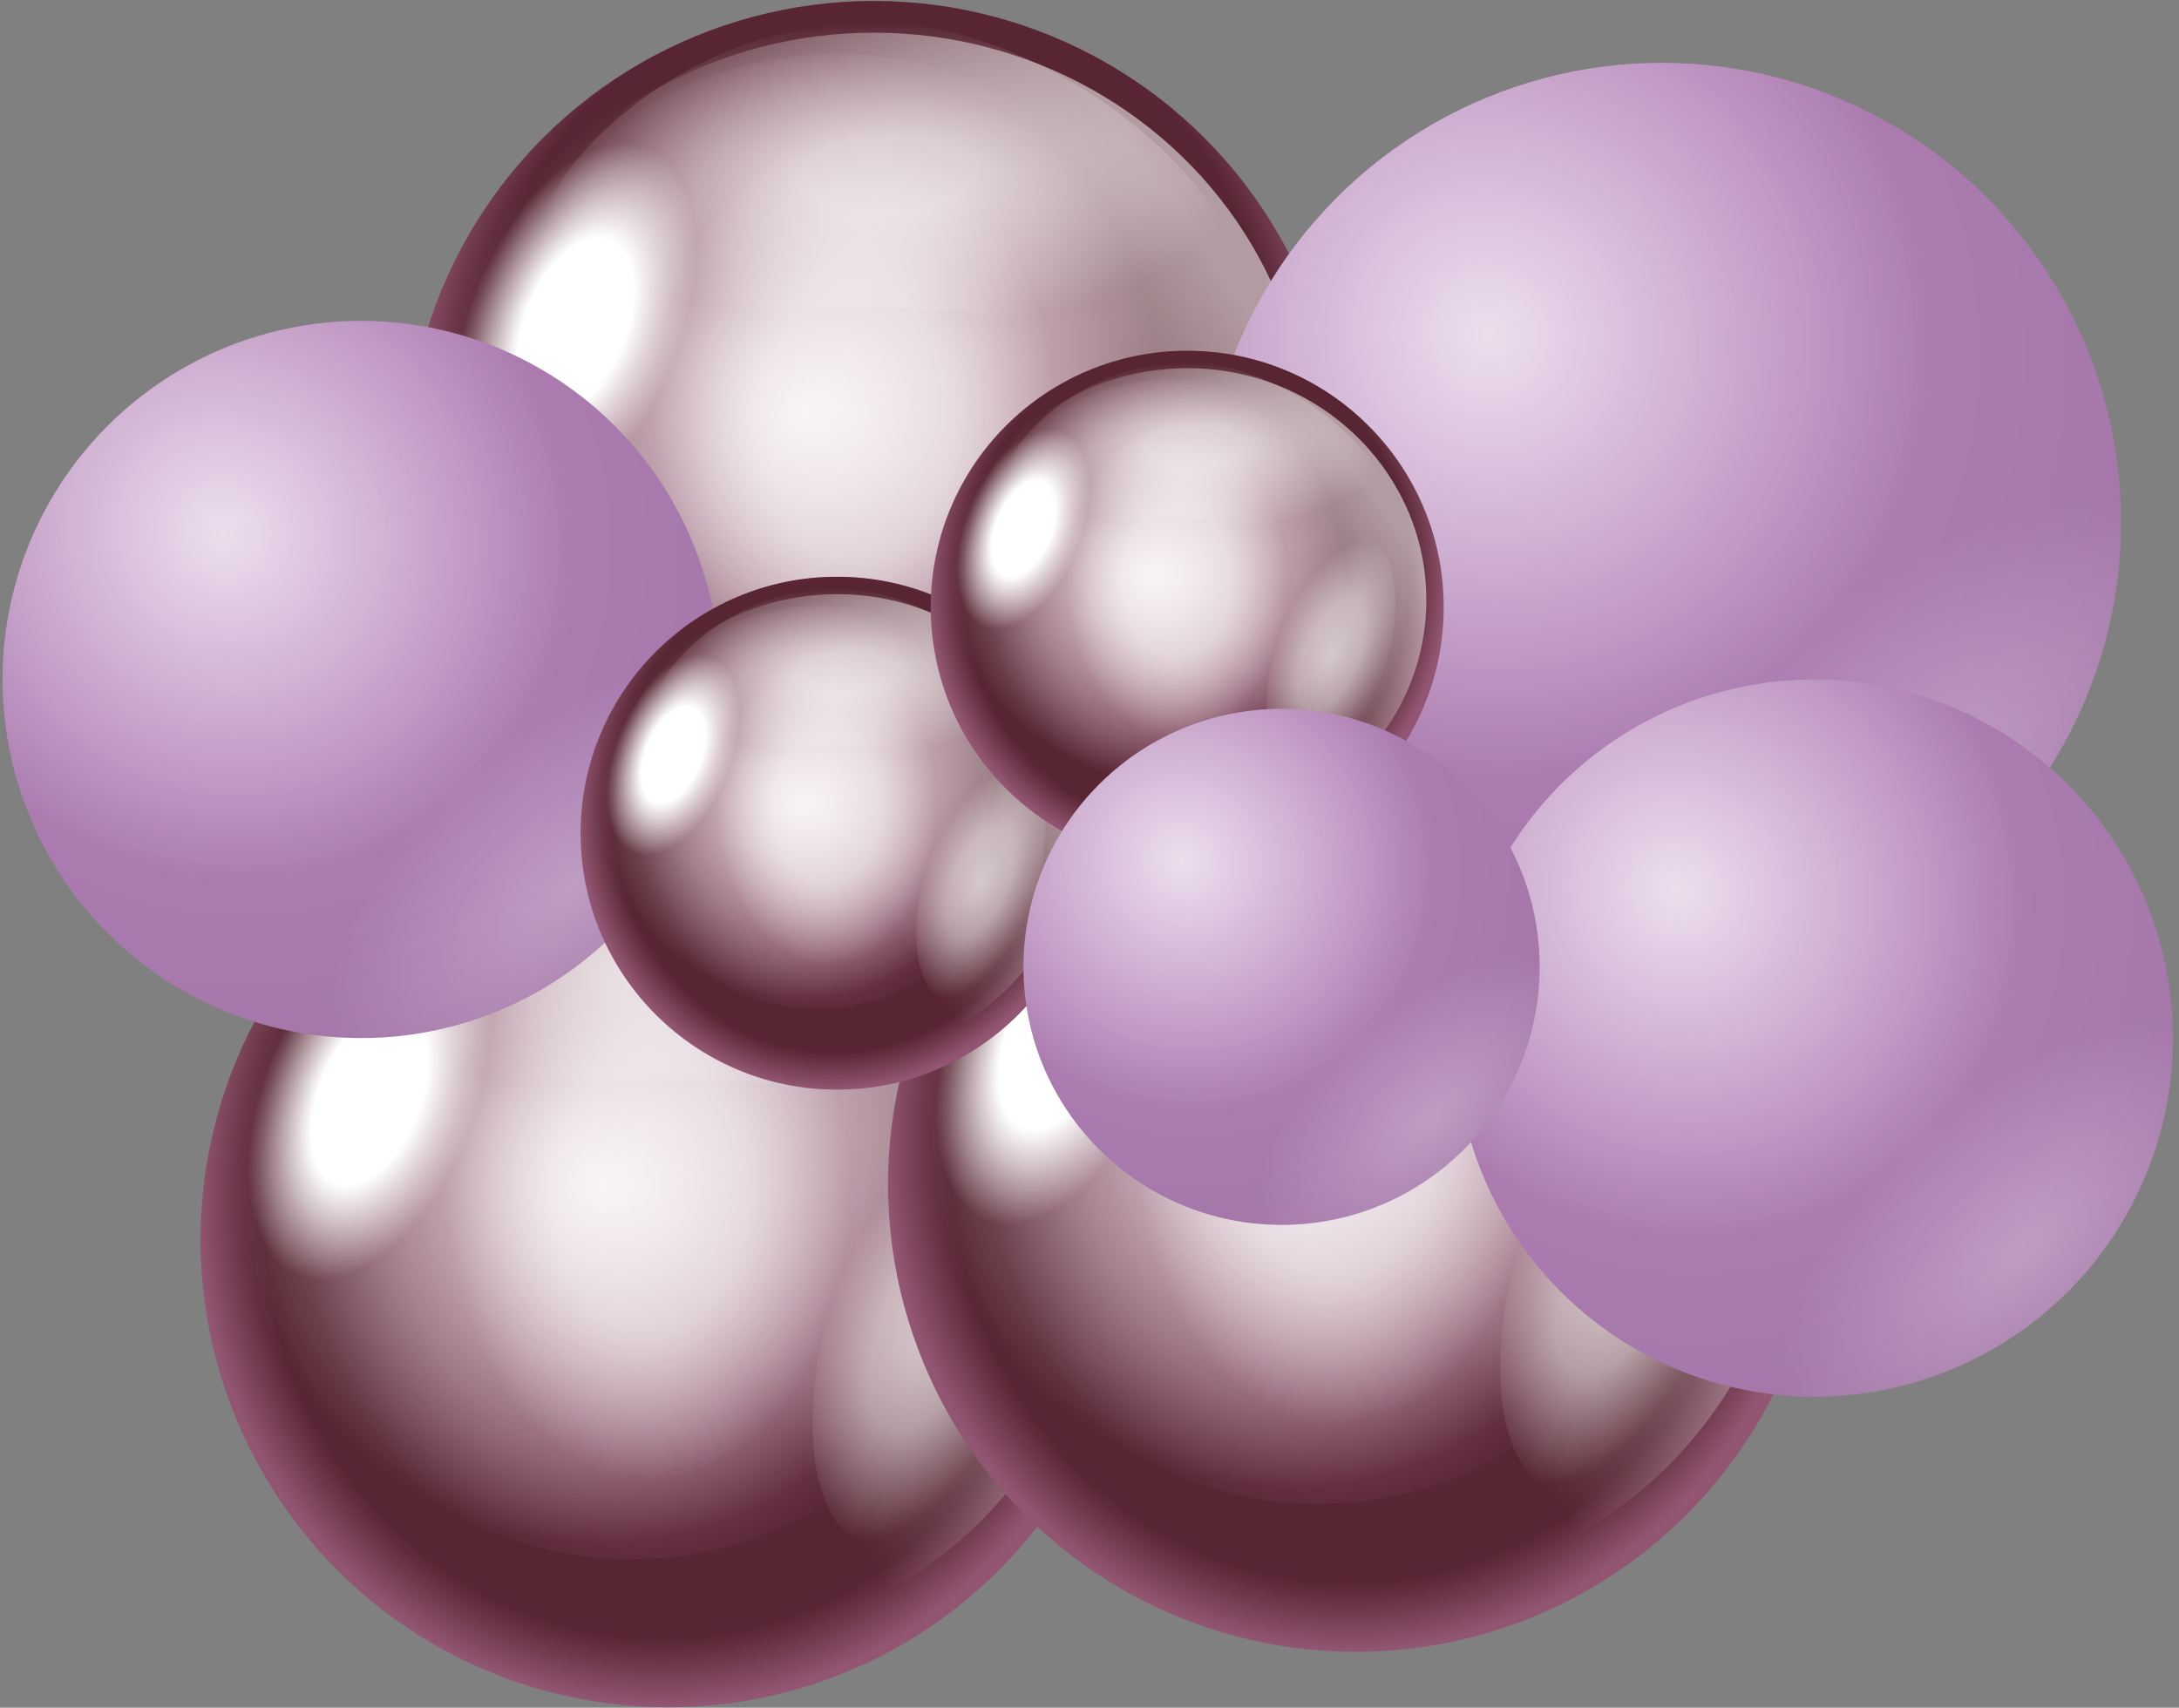 <?xml version="1.0" encoding="UTF-8" standalone="no"?><svg xmlns="http://www.w3.org/2000/svg" xmlns:xlink="http://www.w3.org/1999/xlink" fill="none" height="243" style="fill: none" viewBox="0 0 310 243" width="310"><rect x="0" y="0" width="310" height="243" fill="#808080" stroke="none"/><circle cx="124.305" cy="66.664" fill="#925672" r="66.526"/><circle cx="124.305" cy="66.664" fill="url(#a)" r="66.526"/><circle cx="119.043" cy="59.899" fill="url(#b)" r="52.243"/><ellipse cx="114.533" cy="58.771" fill="url(#c)" rx="51.492" ry="51.116"/><ellipse cx="124.305" cy="64.785" fill="url(#d)" rx="62.016" ry="60.136"/><path d="M150.239 59.899C150.239 82.525 137.45 100.867 121.674 100.867C105.898 100.867 93.109 82.525 93.109 59.899C93.109 37.273 105.898 18.931 121.674 18.931C137.45 18.931 150.239 37.273 150.239 59.899Z" fill="url(#e)"/><ellipse cx="81.834" cy="46.368" fill="url(#f)" rx="15.034" ry="27.437" transform="rotate(21.98 81.834 46.368)"/><ellipse cx="161.58" cy="79.266" fill="url(#g)" rx="14.54" ry="31.948" transform="rotate(16.955 161.58 79.266)"/><path d="M176.548 39.871C176.548 52.548 150.085 43.806 123.869 43.806C97.652 43.806 75.82 49.269 75.82 36.592C75.82 23.915 97.652 3.145 123.869 3.145C150.085 3.145 176.548 27.194 176.548 39.871Z" fill="url(#h)"/><circle cx="95.054" cy="176.413" fill="#925672" r="66.526"/><circle cx="95.054" cy="176.413" fill="url(#i)" r="66.526"/><circle cx="89.792" cy="169.648" fill="url(#j)" r="52.243"/><ellipse cx="85.282" cy="168.52" fill="url(#k)" rx="51.492" ry="51.116"/><ellipse cx="95.054" cy="174.534" fill="url(#l)" rx="62.016" ry="60.136"/><path d="M120.988 169.648C120.988 192.273 108.199 210.615 92.423 210.615C76.647 210.615 63.858 192.273 63.858 169.648C63.858 147.022 76.647 128.68 92.423 128.68C108.199 128.68 120.988 147.022 120.988 169.648Z" fill="url(#m)"/><ellipse cx="52.583" cy="156.117" fill="url(#n)" rx="15.034" ry="27.437" transform="rotate(21.98 52.583 156.117)"/><ellipse cx="132.329" cy="189.015" fill="url(#o)" rx="14.54" ry="31.948" transform="rotate(16.955 132.329 189.015)"/><path d="M147.297 149.62C147.297 162.297 120.834 153.555 94.618 153.555C68.401 153.555 46.569 159.018 46.569 146.341C46.569 133.664 68.401 112.894 94.618 112.894C120.834 112.894 147.297 136.943 147.297 149.62Z" fill="url(#p)"/><circle cx="51.387" cy="96.685" fill="#ba86bf" r="51.028"/><circle cx="51.387" cy="96.685" fill="url(#q)" fill-opacity="0.9" r="51.028"/><circle cx="51.387" cy="96.685" fill="url(#r)" r="51.028"/><circle cx="51.387" cy="96.685" fill="url(#s)" r="51.028"/><circle cx="192.866" cy="168.52" fill="#925672" r="66.526"/><circle cx="192.866" cy="168.52" fill="url(#t)" r="66.526"/><circle cx="187.604" cy="161.755" fill="url(#u)" r="52.243"/><ellipse cx="183.094" cy="160.627" fill="url(#v)" rx="51.492" ry="51.116"/><ellipse cx="192.866" cy="166.641" fill="url(#w)" rx="62.016" ry="60.136"/><path d="M218.8 161.755C218.8 184.381 206.011 202.722 190.235 202.722C174.459 202.722 161.671 184.381 161.671 161.755C161.671 139.129 174.459 120.787 190.235 120.787C206.011 120.787 218.8 139.129 218.8 161.755Z" fill="url(#x)"/><ellipse cx="150.395" cy="148.224" fill="url(#y)" rx="15.034" ry="27.437" transform="rotate(21.98 150.395 148.224)"/><ellipse cx="230.141" cy="181.122" fill="url(#z)" rx="14.54" ry="31.948" transform="rotate(16.955 230.141 181.122)"/><path d="M245.11 141.727C245.11 154.404 218.647 145.662 192.43 145.662C166.213 145.662 144.381 151.125 144.381 138.448C144.381 125.771 166.213 105.001 192.43 105.001C218.647 105.001 245.11 129.05 245.11 141.727Z" fill="url(#A)"/><circle cx="119.086" cy="118.564" fill="#925672" r="36.49"/><circle cx="119.086" cy="118.564" fill="url(#B)" r="36.49"/><circle cx="116.2" cy="114.853" fill="url(#C)" r="28.656"/><ellipse cx="113.726" cy="114.235" fill="url(#D)" rx="28.244" ry="28.038"/><ellipse cx="119.086" cy="117.533" fill="url(#E)" rx="34.016" ry="32.985"/><path d="M133.311 114.853C133.311 127.264 126.296 137.324 117.643 137.324C108.989 137.324 101.975 127.264 101.975 114.853C101.975 102.443 108.989 92.382 117.643 92.382C126.296 92.382 133.311 102.443 133.311 114.853Z" fill="url(#F)"/><ellipse cx="95.79" cy="107.431" fill="url(#G)" rx="8.246" ry="15.05" transform="rotate(21.98 95.79 107.431)"/><ellipse cx="139.531" cy="125.476" fill="url(#H)" rx="7.975" ry="17.524" transform="rotate(16.955 139.531 125.476)"/><path d="M147.742 103.868C147.742 110.821 133.227 106.026 118.846 106.026C104.466 106.026 92.492 109.023 92.492 102.069C92.492 95.116 104.466 83.723 118.846 83.723C133.227 83.723 147.742 96.914 147.742 103.868Z" fill="url(#I)"/><circle cx="236.421" cy="74.286" fill="#ba86bf" r="65.342"/><circle cx="236.421" cy="74.286" fill="url(#J)" fill-opacity="0.9" r="65.342"/><circle cx="236.421" cy="74.286" fill="url(#K)" r="65.342"/><circle cx="236.421" cy="74.286" fill="url(#L)" r="65.342"/><circle cx="258.113" cy="147.713" fill="#ba86bf" r="51.028"/><circle cx="258.113" cy="147.713" fill="url(#M)" fill-opacity="0.9" r="51.028"/><circle cx="258.113" cy="147.713" fill="url(#N)" r="51.028"/><circle cx="258.113" cy="147.713" fill="url(#O)" r="51.028"/><circle cx="168.904" cy="86.403" fill="#925672" r="36.49"/><circle cx="168.904" cy="86.403" fill="url(#P)" r="36.49"/><circle cx="166.018" cy="82.693" fill="url(#Q)" r="28.656"/><ellipse cx="163.544" cy="82.074" fill="url(#R)" rx="28.244" ry="28.038"/><ellipse cx="168.904" cy="85.373" fill="url(#S)" rx="34.016" ry="32.985"/><path d="M183.129 82.692C183.129 95.103 176.114 105.164 167.461 105.164C158.808 105.164 151.793 95.103 151.793 82.692C151.793 70.282 158.808 60.221 167.461 60.221C176.114 60.221 183.129 70.282 183.129 82.692Z" fill="url(#T)"/><ellipse cx="145.608" cy="75.271" fill="url(#U)" rx="8.246" ry="15.05" transform="rotate(21.98 145.608 75.27)"/><ellipse cx="189.35" cy="93.316" fill="url(#V)" rx="7.975" ry="17.524" transform="rotate(16.955 189.35 93.316)"/><path d="M197.56 71.707C197.56 78.661 183.045 73.866 168.665 73.866C154.285 73.866 142.31 76.862 142.31 69.909C142.31 62.955 154.285 51.563 168.665 51.563C183.045 51.563 197.56 64.754 197.56 71.707Z" fill="url(#W)"/><circle cx="182.322" cy="137.58" fill="#ba86bf" r="36.714"/><circle cx="182.322" cy="137.58" fill="url(#X)" fill-opacity="0.9" r="36.714"/><circle cx="182.322" cy="137.58" fill="url(#Y)" r="36.714"/><circle cx="182.322" cy="137.58" fill="url(#Z)" r="36.714"/><defs><radialGradient cx="0" cy="0" gradientTransform="rotate(93.25 33.822 88.708) scale(73.338 67.103)" gradientUnits="userSpaceOnUse" id="a" r="1"><stop stop-color="#3a0d13" stop-opacity="0"/><stop offset="0.536" stop-color="#3a0d13" stop-opacity="0.65"/><stop offset="0.865" stop-color="#3a0d13" stop-opacity="0.67"/><stop offset="1" stop-color="#3a0d13" stop-opacity="0"/></radialGradient><radialGradient cx="0" cy="0" gradientTransform="matrix(3.759 56.002 -46.781 3.14 118.667 59.523)" gradientUnits="userSpaceOnUse" id="b" r="1"><stop stop-color="#925672"/><stop offset="0.708" stop-color="#925672" stop-opacity="0.568"/><stop offset="1" stop-color="#925672" stop-opacity="0"/></radialGradient><radialGradient cx="0" cy="0" gradientTransform="matrix(0 51.116 -51.492 0 114.533 58.771)" gradientUnits="userSpaceOnUse" id="c" r="1"><stop stop-color="#ffffff" stop-opacity="0.86"/><stop offset="1" stop-color="#ffffff" stop-opacity="0"/></radialGradient><radialGradient cx="0" cy="0" gradientTransform="matrix(0 40.968 -28.565 0 121.674 59.899)" gradientUnits="userSpaceOnUse" id="e" r="1"><stop stop-color="#ffffff" stop-opacity="0.62"/><stop offset="0.484" stop-color="#ffffff" stop-opacity="0.51"/><stop offset="1" stop-color="#ffffff" stop-opacity="0"/></radialGradient><radialGradient cx="0" cy="0" gradientTransform="matrix(0 27.437 -15.034 0 81.834 46.368)" gradientUnits="userSpaceOnUse" id="f" r="1"><stop stop-color="#ffffff"/><stop offset="0.479" stop-color="#ffffff"/><stop offset="1" stop-color="#ffffff" stop-opacity="0"/></radialGradient><radialGradient cx="0" cy="0" gradientTransform="rotate(95.526 44.806 112.984) scale(32.091 14.666)" gradientUnits="userSpaceOnUse" id="g" r="1"><stop stop-color="#ffffff" stop-opacity="0.67"/><stop offset="0.479" stop-color="#ffffff" stop-opacity="0.48"/><stop offset="1" stop-color="#ffffff" stop-opacity="0"/></radialGradient><radialGradient cx="0" cy="0" gradientTransform="matrix(0 21.799 -50.364 0 126.184 24.945)" gradientUnits="userSpaceOnUse" id="h" r="1"><stop stop-color="#ffffff" stop-opacity="0.58"/><stop offset="0.245" stop-color="#ffffff" stop-opacity="0.58"/><stop offset="1" stop-color="#ffffff" stop-opacity="0"/></radialGradient><radialGradient cx="0" cy="0" gradientTransform="rotate(93.25 -32.65 129.764) scale(73.338 67.103)" gradientUnits="userSpaceOnUse" id="i" r="1"><stop stop-color="#3a0d13" stop-opacity="0"/><stop offset="0.536" stop-color="#3a0d13" stop-opacity="0.65"/><stop offset="0.865" stop-color="#3a0d13" stop-opacity="0.67"/><stop offset="1" stop-color="#3a0d13" stop-opacity="0"/></radialGradient><radialGradient cx="0" cy="0" gradientTransform="matrix(3.759 56.002 -46.781 3.14 89.416 169.272)" gradientUnits="userSpaceOnUse" id="j" r="1"><stop stop-color="#925672"/><stop offset="0.708" stop-color="#925672" stop-opacity="0.568"/><stop offset="1" stop-color="#925672" stop-opacity="0"/></radialGradient><radialGradient cx="0" cy="0" gradientTransform="matrix(0 51.116 -51.492 0 85.282 168.52)" gradientUnits="userSpaceOnUse" id="k" r="1"><stop stop-color="#ffffff" stop-opacity="0.86"/><stop offset="1" stop-color="#ffffff" stop-opacity="0"/></radialGradient><radialGradient cx="0" cy="0" gradientTransform="matrix(0 40.968 -28.565 0 92.423 169.648)" gradientUnits="userSpaceOnUse" id="m" r="1"><stop stop-color="#ffffff" stop-opacity="0.62"/><stop offset="0.484" stop-color="#ffffff" stop-opacity="0.51"/><stop offset="1" stop-color="#ffffff" stop-opacity="0"/></radialGradient><radialGradient cx="0" cy="0" gradientTransform="matrix(0 27.437 -15.034 0 52.583 156.117)" gradientUnits="userSpaceOnUse" id="n" r="1"><stop stop-color="#ffffff"/><stop offset="0.479" stop-color="#ffffff"/><stop offset="1" stop-color="#ffffff" stop-opacity="0"/></radialGradient><radialGradient cx="0" cy="0" gradientTransform="rotate(95.526 -19.641 154.58) scale(32.091 14.666)" gradientUnits="userSpaceOnUse" id="o" r="1"><stop stop-color="#ffffff" stop-opacity="0.67"/><stop offset="0.479" stop-color="#ffffff" stop-opacity="0.48"/><stop offset="1" stop-color="#ffffff" stop-opacity="0"/></radialGradient><radialGradient cx="0" cy="0" gradientTransform="matrix(0 21.799 -50.364 0 96.933 134.693)" gradientUnits="userSpaceOnUse" id="p" r="1"><stop stop-color="#ffffff" stop-opacity="0.58"/><stop offset="0.245" stop-color="#ffffff" stop-opacity="0.58"/><stop offset="1" stop-color="#ffffff" stop-opacity="0"/></radialGradient><radialGradient cx="0" cy="0" gradientTransform="rotate(46.706 -72.81 78.607) scale(84.497)" gradientUnits="userSpaceOnUse" id="q" r="1"><stop stop-opacity="0"/><stop offset="1" stop-opacity="0.15"/></radialGradient><radialGradient cx="0" cy="0" gradientTransform="matrix(94.538 96.571 -92.989 91.032 31.792 75.664)" gradientUnits="userSpaceOnUse" id="r" r="1"><stop stop-color="#ffffff" stop-opacity="0.73"/><stop offset="0.372" stop-color="#ffffff" stop-opacity="0"/><stop offset="0.604" stop-opacity="0"/></radialGradient><radialGradient cx="0" cy="0" gradientTransform="matrix(-21.152 -23.488 45.15 -40.66 80.9 126.599)" gradientUnits="userSpaceOnUse" id="s" r="1"><stop stop-color="#ffffff" stop-opacity="0.28"/><stop offset="0.695" stop-color="#ffffff" stop-opacity="0"/></radialGradient><radialGradient cx="0" cy="0" gradientTransform="rotate(93.25 19.984 172.025) scale(73.338 67.103)" gradientUnits="userSpaceOnUse" id="t" r="1"><stop stop-color="#3a0d13" stop-opacity="0"/><stop offset="0.536" stop-color="#3a0d13" stop-opacity="0.65"/><stop offset="0.865" stop-color="#3a0d13" stop-opacity="0.67"/><stop offset="1" stop-color="#3a0d13" stop-opacity="0"/></radialGradient><radialGradient cx="0" cy="0" gradientTransform="matrix(3.759 56.002 -46.781 3.14 187.228 161.379)" gradientUnits="userSpaceOnUse" id="u" r="1"><stop stop-color="#925672"/><stop offset="0.708" stop-color="#925672" stop-opacity="0.568"/><stop offset="1" stop-color="#925672" stop-opacity="0"/></radialGradient><radialGradient cx="0" cy="0" gradientTransform="matrix(0 51.116 -51.492 0 183.094 160.627)" gradientUnits="userSpaceOnUse" id="v" r="1"><stop stop-color="#ffffff" stop-opacity="0.86"/><stop offset="1" stop-color="#ffffff" stop-opacity="0"/></radialGradient><radialGradient cx="0" cy="0" gradientTransform="matrix(0 40.968 -28.565 0 190.235 161.755)" gradientUnits="userSpaceOnUse" id="x" r="1"><stop stop-color="#ffffff" stop-opacity="0.62"/><stop offset="0.484" stop-color="#ffffff" stop-opacity="0.51"/><stop offset="1" stop-color="#ffffff" stop-opacity="0"/></radialGradient><radialGradient cx="0" cy="0" gradientTransform="matrix(0 27.437 -15.034 0 150.395 148.224)" gradientUnits="userSpaceOnUse" id="y" r="1"><stop stop-color="#ffffff"/><stop offset="0.479" stop-color="#ffffff"/><stop offset="1" stop-color="#ffffff" stop-opacity="0"/></radialGradient><radialGradient cx="0" cy="0" gradientTransform="rotate(95.526 32.848 195.036) scale(32.091 14.666)" gradientUnits="userSpaceOnUse" id="z" r="1"><stop stop-color="#ffffff" stop-opacity="0.67"/><stop offset="0.479" stop-color="#ffffff" stop-opacity="0.48"/><stop offset="1" stop-color="#ffffff" stop-opacity="0"/></radialGradient><radialGradient cx="0" cy="0" gradientTransform="matrix(0 21.799 -50.364 0 194.746 126.8)" gradientUnits="userSpaceOnUse" id="A" r="1"><stop stop-color="#ffffff" stop-opacity="0.58"/><stop offset="0.245" stop-color="#ffffff" stop-opacity="0.58"/><stop offset="1" stop-color="#ffffff" stop-opacity="0"/></radialGradient><radialGradient cx="0" cy="0" gradientTransform="rotate(93.25 5.267 113.704) scale(40.227 36.806)" gradientUnits="userSpaceOnUse" id="B" r="1"><stop stop-color="#3a0d13" stop-opacity="0"/><stop offset="0.536" stop-color="#3a0d13" stop-opacity="0.65"/><stop offset="0.865" stop-color="#3a0d13" stop-opacity="0.67"/><stop offset="1" stop-color="#3a0d13" stop-opacity="0"/></radialGradient><radialGradient cx="0" cy="0" gradientTransform="rotate(86.16 -3.303 119.343) scale(30.787 25.718)" gradientUnits="userSpaceOnUse" id="C" r="1"><stop stop-color="#925672"/><stop offset="0.708" stop-color="#925672" stop-opacity="0.568"/><stop offset="1" stop-color="#925672" stop-opacity="0"/></radialGradient><radialGradient cx="0" cy="0" gradientTransform="matrix(0 28.038 -28.244 0 113.726 114.235)" gradientUnits="userSpaceOnUse" id="D" r="1"><stop stop-color="#ffffff" stop-opacity="0.86"/><stop offset="1" stop-color="#ffffff" stop-opacity="0"/></radialGradient><radialGradient cx="0" cy="0" gradientTransform="matrix(0 22.471 -15.668 0 117.643 114.853)" gradientUnits="userSpaceOnUse" id="F" r="1"><stop stop-color="#ffffff" stop-opacity="0.62"/><stop offset="0.484" stop-color="#ffffff" stop-opacity="0.51"/><stop offset="1" stop-color="#ffffff" stop-opacity="0"/></radialGradient><radialGradient cx="0" cy="0" gradientTransform="matrix(0 15.05 -8.246 0 95.79 107.431)" gradientUnits="userSpaceOnUse" id="G" r="1"><stop stop-color="#ffffff"/><stop offset="0.479" stop-color="#ffffff"/><stop offset="1" stop-color="#ffffff" stop-opacity="0"/></radialGradient><radialGradient cx="0" cy="0" gradientTransform="matrix(-1.695 17.52 -8.007 -.775 139.531 125.476)" gradientUnits="userSpaceOnUse" id="H" r="1"><stop stop-color="#ffffff" stop-opacity="0.67"/><stop offset="0.479" stop-color="#ffffff" stop-opacity="0.48"/><stop offset="1" stop-color="#ffffff" stop-opacity="0"/></radialGradient><radialGradient cx="0" cy="0" gradientTransform="matrix(0 11.957 -27.625 0 120.117 95.68)" gradientUnits="userSpaceOnUse" id="I" r="1"><stop stop-color="#ffffff" stop-opacity="0.58"/><stop offset="0.245" stop-color="#ffffff" stop-opacity="0.58"/><stop offset="1" stop-color="#ffffff" stop-opacity="0"/></radialGradient><radialGradient cx="0" cy="0" gradientTransform="rotate(46.706 49.423 273.48) scale(108.2)" gradientUnits="userSpaceOnUse" id="J" r="1"><stop stop-opacity="0"/><stop offset="1" stop-opacity="0.15"/></radialGradient><radialGradient cx="0" cy="0" gradientTransform="rotate(45.609 49.335 274.992) scale(173.053 166.635)" gradientUnits="userSpaceOnUse" id="K" r="1"><stop stop-color="#ffffff" stop-opacity="0.73"/><stop offset="0.372" stop-color="#ffffff" stop-opacity="0"/><stop offset="0.604" stop-opacity="0"/></radialGradient><radialGradient cx="0" cy="0" gradientTransform="rotate(-132.005 162.167 -4.74) scale(40.476 77.804)" gradientUnits="userSpaceOnUse" id="L" r="1"><stop stop-color="#ffffff" stop-opacity="0.28"/><stop offset="0.695" stop-color="#ffffff" stop-opacity="0"/></radialGradient><radialGradient cx="0" cy="0" gradientTransform="rotate(46.706 -28.538 343.516) scale(84.497)" gradientUnits="userSpaceOnUse" id="M" r="1"><stop stop-opacity="0"/><stop offset="1" stop-opacity="0.15"/></radialGradient><radialGradient cx="0" cy="0" gradientTransform="matrix(94.538 96.571 -92.989 91.032 238.518 126.692)" gradientUnits="userSpaceOnUse" id="N" r="1"><stop stop-color="#ffffff" stop-opacity="0.73"/><stop offset="0.372" stop-color="#ffffff" stop-opacity="0"/><stop offset="0.604" stop-opacity="0"/></radialGradient><radialGradient cx="0" cy="0" gradientTransform="matrix(-21.152 -23.488 45.15 -40.66 287.625 177.627)" gradientUnits="userSpaceOnUse" id="O" r="1"><stop stop-color="#ffffff" stop-opacity="0.28"/><stop offset="0.695" stop-color="#ffffff" stop-opacity="0"/></radialGradient><radialGradient cx="0" cy="0" gradientTransform="rotate(93.25 45.369 121.158) scale(40.227 36.806)" gradientUnits="userSpaceOnUse" id="P" r="1"><stop stop-color="#3a0d13" stop-opacity="0"/><stop offset="0.536" stop-color="#3a0d13" stop-opacity="0.65"/><stop offset="0.865" stop-color="#3a0d13" stop-opacity="0.67"/><stop offset="1" stop-color="#3a0d13" stop-opacity="0"/></radialGradient><radialGradient cx="0" cy="0" gradientTransform="rotate(86.16 38.802 129.9) scale(30.787 25.718)" gradientUnits="userSpaceOnUse" id="Q" r="1"><stop stop-color="#925672"/><stop offset="0.708" stop-color="#925672" stop-opacity="0.568"/><stop offset="1" stop-color="#925672" stop-opacity="0"/></radialGradient><radialGradient cx="0" cy="0" gradientTransform="matrix(0 28.038 -28.244 0 163.544 82.074)" gradientUnits="userSpaceOnUse" id="R" r="1"><stop stop-color="#ffffff" stop-opacity="0.86"/><stop offset="1" stop-color="#ffffff" stop-opacity="0"/></radialGradient><radialGradient cx="0" cy="0" gradientTransform="matrix(0 22.471 -15.668 0 167.461 82.692)" gradientUnits="userSpaceOnUse" id="T" r="1"><stop stop-color="#ffffff" stop-opacity="0.62"/><stop offset="0.484" stop-color="#ffffff" stop-opacity="0.51"/><stop offset="1" stop-color="#ffffff" stop-opacity="0"/></radialGradient><radialGradient cx="0" cy="0" gradientTransform="matrix(0 15.05 -8.246 0 145.608 75.27)" gradientUnits="userSpaceOnUse" id="U" r="1"><stop stop-color="#ffffff"/><stop offset="0.479" stop-color="#ffffff"/><stop offset="1" stop-color="#ffffff" stop-opacity="0"/></radialGradient><radialGradient cx="0" cy="0" gradientTransform="matrix(-1.695 17.52 -8.007 -.775 189.35 93.316)" gradientUnits="userSpaceOnUse" id="V" r="1"><stop stop-color="#ffffff" stop-opacity="0.67"/><stop offset="0.479" stop-color="#ffffff" stop-opacity="0.48"/><stop offset="1" stop-color="#ffffff" stop-opacity="0"/></radialGradient><radialGradient cx="0" cy="0" gradientTransform="matrix(0 11.957 -27.625 0 169.935 63.52)" gradientUnits="userSpaceOnUse" id="W" r="1"><stop stop-color="#ffffff" stop-opacity="0.58"/><stop offset="0.245" stop-color="#ffffff" stop-opacity="0.58"/><stop offset="1" stop-color="#ffffff" stop-opacity="0"/></radialGradient><radialGradient cx="0" cy="0" gradientTransform="rotate(46.706 -58.476 258.885) scale(60.794)" gradientUnits="userSpaceOnUse" id="X" r="1"><stop stop-opacity="0"/><stop offset="1" stop-opacity="0.15"/></radialGradient><radialGradient cx="0" cy="0" gradientTransform="matrix(68.018 69.481 -66.904 65.496 168.224 122.456)" gradientUnits="userSpaceOnUse" id="Y" r="1"><stop stop-color="#ffffff" stop-opacity="0.73"/><stop offset="0.372" stop-color="#ffffff" stop-opacity="0"/><stop offset="0.604" stop-opacity="0"/></radialGradient><radialGradient cx="0" cy="0" gradientTransform="rotate(-132.005 137.192 34.242) scale(22.742 43.715)" gradientUnits="userSpaceOnUse" id="Z" r="1"><stop stop-color="#ffffff" stop-opacity="0.28"/><stop offset="0.695" stop-color="#ffffff" stop-opacity="0"/></radialGradient><linearGradient gradientUnits="userSpaceOnUse" id="d" x1="165.498" x2="117.137" y1="26.758" y2="60.56"><stop stop-color="#ffffff" stop-opacity="0.54"/><stop offset="1" stop-color="#ffffff" stop-opacity="0"/></linearGradient><linearGradient gradientUnits="userSpaceOnUse" id="l" x1="136.247" x2="87.886" y1="136.506" y2="170.309"><stop stop-color="#ffffff" stop-opacity="0.54"/><stop offset="1" stop-color="#ffffff" stop-opacity="0"/></linearGradient><linearGradient gradientUnits="userSpaceOnUse" id="w" x1="234.059" x2="185.698" y1="128.613" y2="162.416"><stop stop-color="#ffffff" stop-opacity="0.54"/><stop offset="1" stop-color="#ffffff" stop-opacity="0"/></linearGradient><linearGradient gradientUnits="userSpaceOnUse" id="E" x1="141.68" x2="115.154" y1="96.675" y2="115.216"><stop stop-color="#ffffff" stop-opacity="0.54"/><stop offset="1" stop-color="#ffffff" stop-opacity="0"/></linearGradient><linearGradient gradientUnits="userSpaceOnUse" id="S" x1="191.499" x2="164.973" y1="64.514" y2="83.055"><stop stop-color="#ffffff" stop-opacity="0.54"/><stop offset="1" stop-color="#ffffff" stop-opacity="0"/></linearGradient></defs></svg>